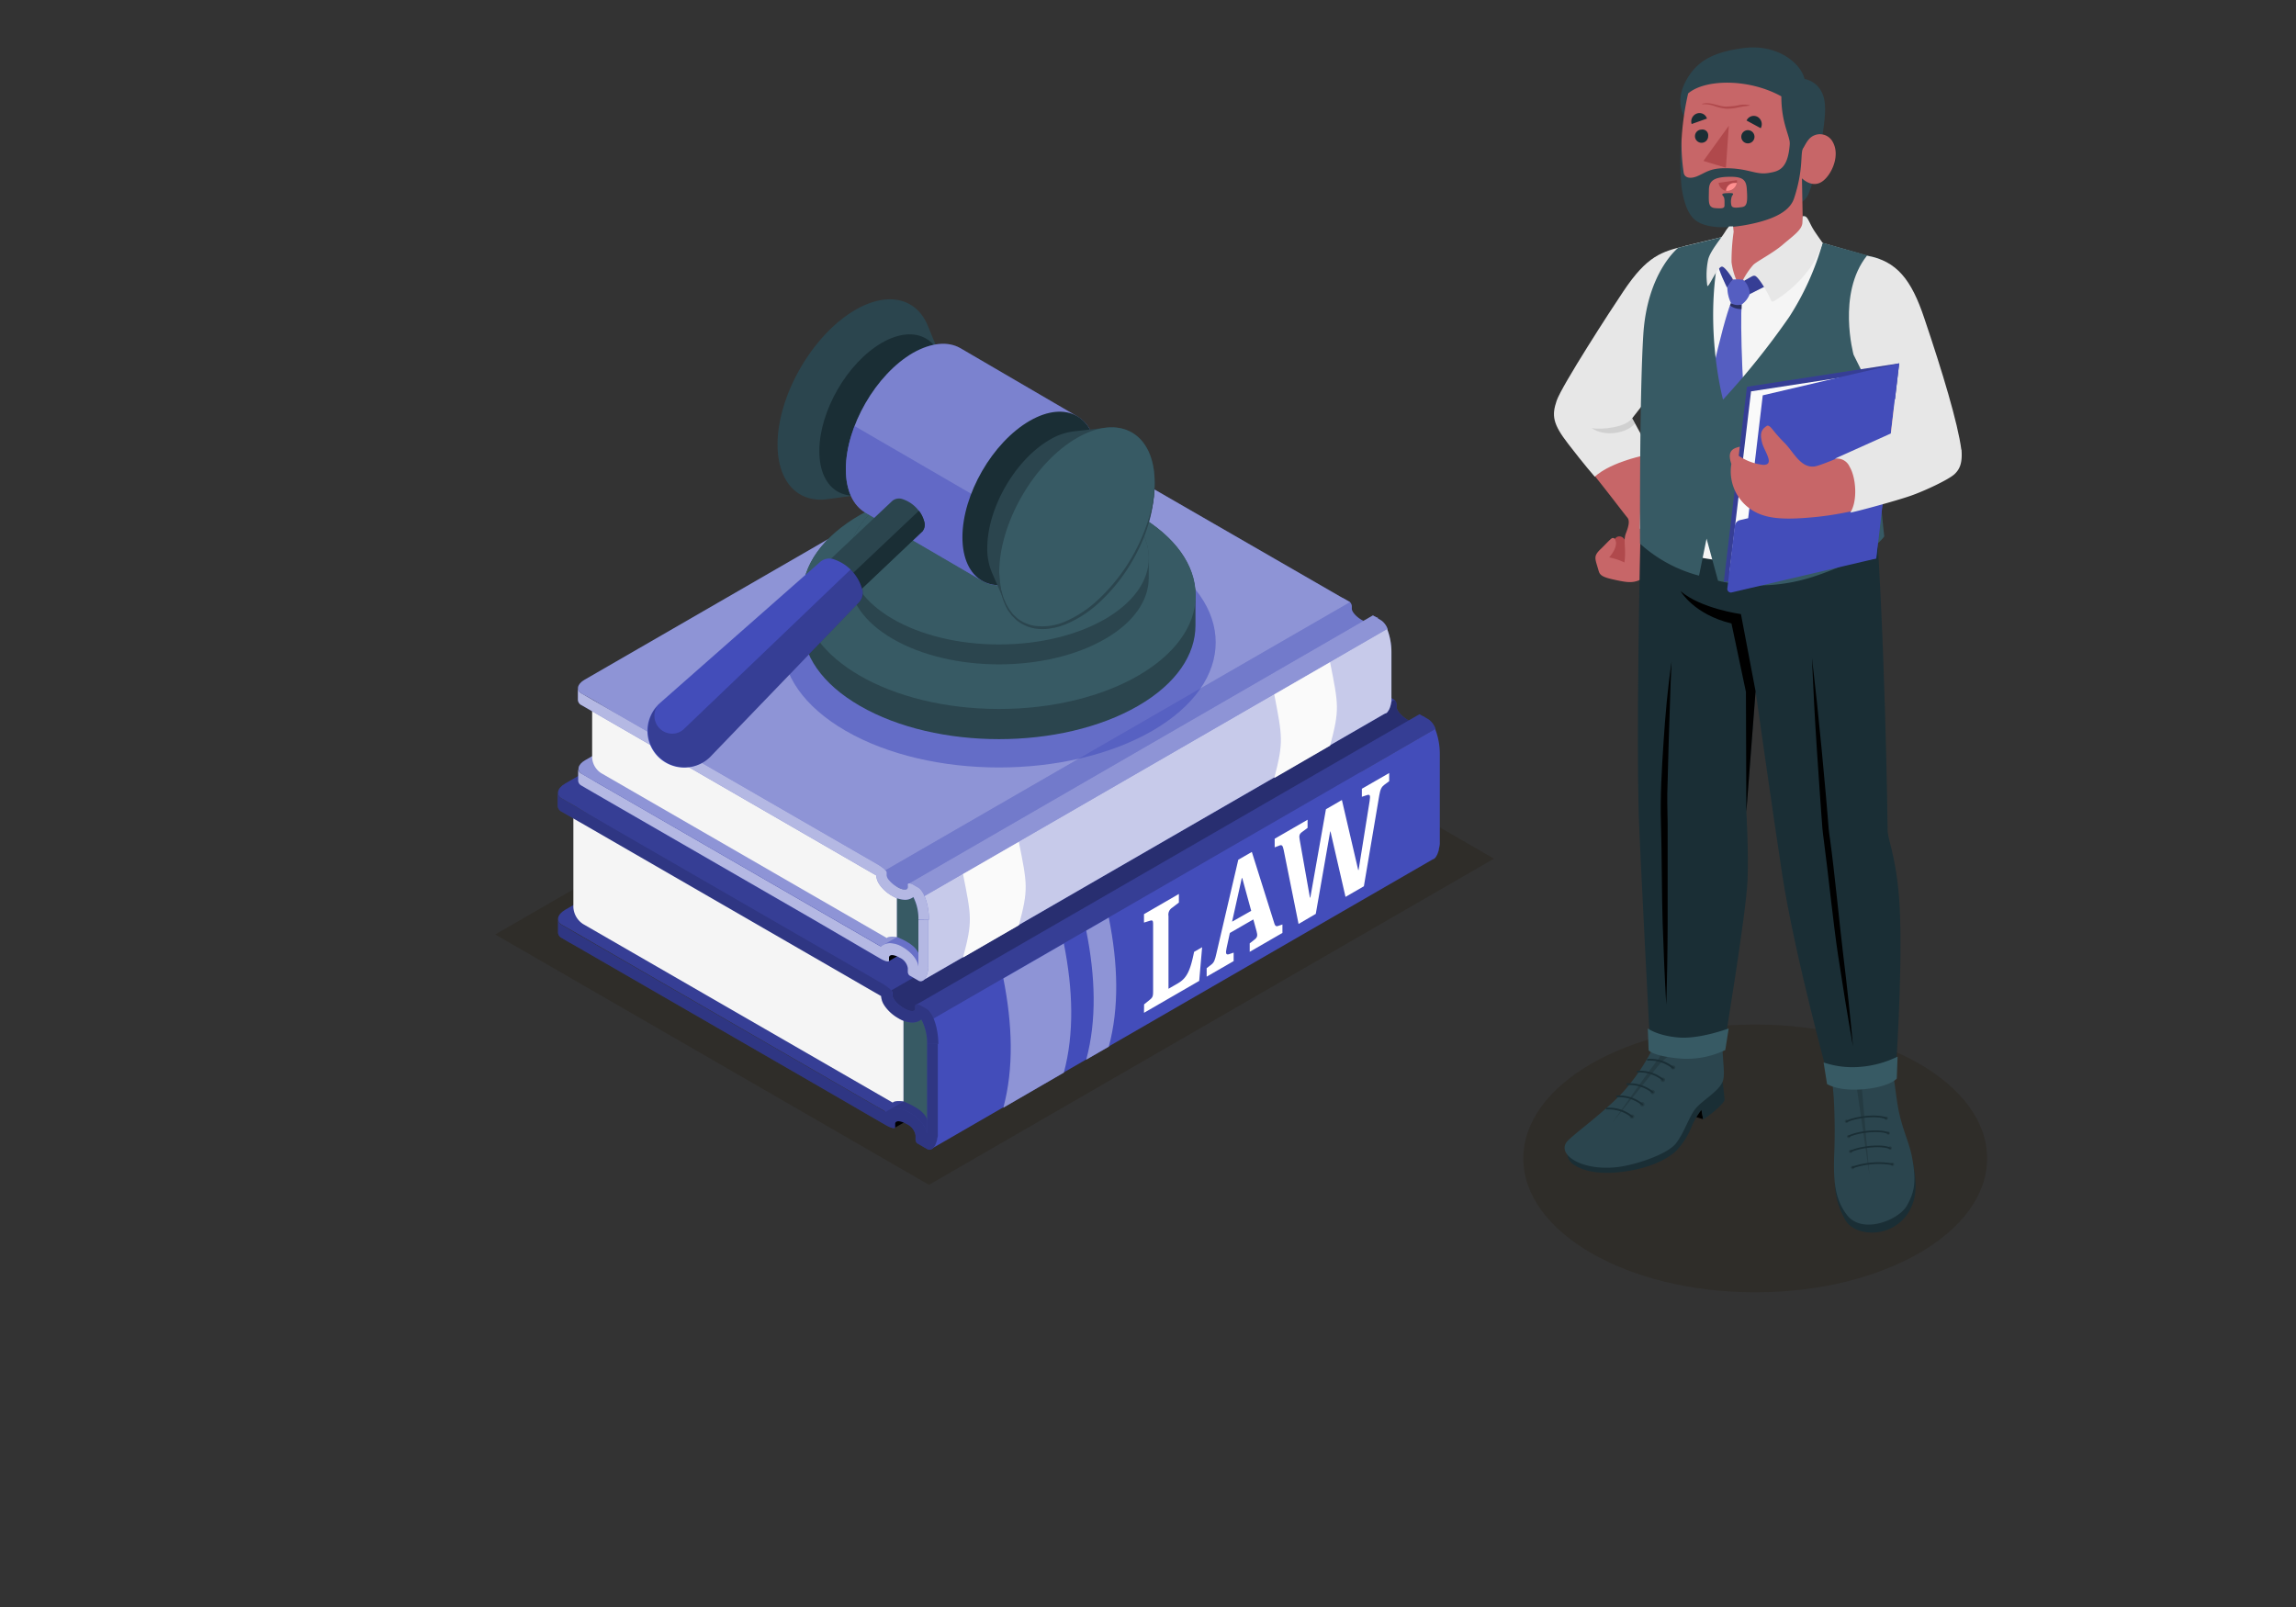 <svg xmlns="http://www.w3.org/2000/svg" viewBox="0 0 400 280"><rect x="0" y="0" width="400" height="280" fill="#333333" stroke="none"/><defs><style>.cls-1{fill:#201600;}.cls-1,.cls-13,.cls-21{opacity:0.2;}.cls-2{fill:#b0494c;}.cls-3{fill:#c76668;}.cls-4{fill:#e7e7e7;}.cls-14,.cls-5{opacity:0.1;}.cls-6{fill:#1a2e35;}.cls-7{fill:#2b454e;}.cls-8{opacity:0.15;}.cls-9{fill:#375a64;}.cls-10{fill:#f5f5f5;}.cls-11{fill:#ff9090;}.cls-12,.cls-25,.cls-27{fill:#434dba;}.cls-14,.cls-19,.cls-20,.cls-21,.cls-22,.cls-24,.cls-26{fill:#fff;}.cls-15{opacity:0.5;}.cls-16{fill:#fafafa;}.cls-17,.cls-26{opacity:0.3;}.cls-18,.cls-20{opacity:0.4;}.cls-22{opacity:0.25;}.cls-23{opacity:0.7;}.cls-24{opacity:0.6;}.cls-25{opacity:0.55;}.cls-27{opacity:0.45;}</style></defs><title>pkn</title><g id="layer"><ellipse id="Shadow" class="cls-1" cx="305.79" cy="201.84" rx="40.4" ry="23.33"/><g id="Chartacter"><g id="Arm"><path class="cls-2" d="M281.87,93.49A1,1,0,0,1,283,94c.15-.12.24-.33.42-.39s.44.12.58.31a4.32,4.32,0,0,1,.07,5.08.75.75,0,0,1-.24.23.69.69,0,0,1-.38.05,8.65,8.65,0,0,1-2-.3,2.25,2.25,0,0,1-1.61-1.13,2.64,2.64,0,0,1,.05-1.47,3.79,3.79,0,0,1,.8-1.75C281,94.27,281.44,93.6,281.87,93.49Z"/><path class="cls-3" d="M275.57,80.15c-5.25-6.29-5.25-7.62-3.7-11.28.84-2,5.07-8.72,9.71-15.52,5.12-7.49,7.84-8.55,11.21-9.36l-.39,14.87-8.33,13.91s6.08,10.31,7.27,13.25c1.7,4.22,1.1,9.74-2.24,12.56s-4.17,3.17-6.89,2.63-3.43-.81-3.69-1.71c-.64-2.26-1-2.54.37-3.86.78-.75,1.44-1.5,1.87-1.82a.39.39,0,0,1,.58.12c.77,1.28-1,3.18-1,3.18A11,11,0,0,1,283,98c.34-2.39-.23-3.74.23-5,.3-.8.84-2.14.3-2.79C282.39,88.8,278.84,84.07,275.57,80.15Z"/><path class="cls-2" d="M284.07,72.77a7.12,7.12,0,0,1-5.94,1.45,6.14,6.14,0,0,0,6.39-.72"/><path class="cls-4" d="M293.69,42.84c-4.22,1-6.72,1.71-10.86,7.9C280.62,54,272.09,67.2,271.2,69.8s-.69,4.06,2,7.53c2.8,3.65,4.64,5.74,4.64,5.74s2.29-2.53,9.88-4l-3.36-6.2,9.36-12Z"/><path class="cls-5" d="M284.33,72.86c-1,1.59-5.28,2.06-7.05,1.73,2.33,1.62,6.24.88,7.55-.81Z"/></g><g id="Bottom"><polygon points="296.71 195.01 293.04 193.9 294.1 191.49 296.42 193.35 296.71 195.01"/><path class="cls-6" d="M300.12,188.53s.26,2.25.33,3-3,3.11-3.73,3.52l-.3-1.66a13.18,13.18,0,0,0-1.67,2.8,13.08,13.08,0,0,1-2.82,4.42c-2.38,2.09-6.19,3.29-10.12,3.65s-6.24-.44-7.4-1.2a2.47,2.47,0,0,1-1.34-2.69C273.3,199.35,300.12,188.53,300.12,188.53Z"/><path class="cls-7" d="M289.18,181.4l-.12-1.31c-.73,0-.72,1.93-1.69,3.65a34.22,34.22,0,0,1-5.18,7.15c-3.81,3.73-7.26,6.13-9,7.81-2.28,2.24,2.09,5.37,8.5,4.66,3.18-.35,8.77-2.22,10.27-4.12s2.32-4.8,3.53-6.19,3.87-2.87,4.59-4.52c.39-.91.24-2.14.07-4.59-.12-1.62,0-4.24-.91-4l0,.83c-.35.72-2.07,2-4.62,2.6C293.37,183.66,289.54,184,289.18,181.4Z"/><path class="cls-8" d="M292.58,183.56c-1.24,0-2.58-.35-3.15-1.39,0,0,0,0,0,0a3,3,0,0,1-.7,2.57c-1.08,1.36-7.87,10.91-7.87,10.91s6.37-7.92,7.59-9.41c1.81-2.21,2.4-2.49,4.15-2.65Z"/><path class="cls-8" d="M291.1,186.07a.4.4,0,0,0,.78-.12.39.39,0,0,0-.45-.31A.37.37,0,0,0,291.1,186.07Z"/><path class="cls-8" d="M289.31,188.2a.38.38,0,0,0,.45.31.39.39,0,0,0,.33-.44.41.41,0,0,0-.46-.31A.39.39,0,0,0,289.31,188.2Z"/><path class="cls-8" d="M287.52,190.33a.39.39,0,0,0,.77-.13.39.39,0,0,0-.45-.31A.38.38,0,0,0,287.52,190.33Z"/><path class="cls-8" d="M285.72,192.46a.41.41,0,0,0,.46.31.38.38,0,0,0,.32-.44.38.38,0,0,0-.45-.31A.39.39,0,0,0,285.72,192.46Z"/><path class="cls-8" d="M283.93,194.58a.39.39,0,0,0,.45.31.37.37,0,0,0,.33-.43.4.4,0,0,0-.78.12Z"/><path class="cls-6" d="M291.51,186.16a.14.14,0,0,0,.1,0,.15.15,0,0,0,0-.21,6.47,6.47,0,0,0-4.53-1.45h0a.15.15,0,1,0,0,.3,6.32,6.32,0,0,1,4.29,1.38A.16.16,0,0,0,291.51,186.16Z"/><path class="cls-6" d="M289.72,188.28a.12.12,0,0,0,.09-.05.14.14,0,0,0,0-.21,6.54,6.54,0,0,0-4.53-1.45h0a.16.16,0,0,0-.13.17.15.15,0,0,0,.17.13,6.32,6.32,0,0,1,4.29,1.38A.15.15,0,0,0,289.72,188.28Z"/><path class="cls-6" d="M287.93,190.42l.09,0a.15.15,0,0,0,0-.22,6.56,6.56,0,0,0-4.53-1.44h0a.15.15,0,0,0-.13.16.15.15,0,0,0,.17.14,6.34,6.34,0,0,1,4.29,1.37A.2.2,0,0,0,287.93,190.42Z"/><path class="cls-6" d="M286.13,192.54a.12.12,0,0,0,.1,0,.14.14,0,0,0,0-.21,6.6,6.6,0,0,0-4.53-1.45h0a.16.16,0,0,0-.13.17.15.15,0,0,0,.17.14,6.31,6.31,0,0,1,4.29,1.37A.13.13,0,0,0,286.13,192.54Z"/><path class="cls-6" d="M284.34,194.67a.14.14,0,0,0,.1,0,.14.14,0,0,0,0-.21,6.53,6.53,0,0,0-4.54-1.45h0a.16.16,0,0,0-.14.17.16.16,0,0,0,.18.13,6.35,6.35,0,0,1,4.29,1.38A.13.13,0,0,0,284.34,194.67Z"/><path class="cls-6" d="M319.65,206a13.56,13.56,0,0,0,1.94,6.73c1.15,1.74,3.48,2.15,5.26,2a7.44,7.44,0,0,0,6.36-5c.76-2,.6-4.35.05-7.13Z"/><path class="cls-7" d="M328.7,184c.87,0,1.23,4.08,1.83,8.11.65,4.33,2.08,6.73,2.6,9.64.72,4,.48,5.87-.94,8.35s-7.75,5.06-10.42,1.59c-2.16-2.82-2.33-6-2.24-10.06a102.16,102.16,0,0,0-.06-10.32c-.25-3-.54-6,.21-6.33.07.45.14,1,.21,1.45s.19,2,.68,2a7.38,7.38,0,0,0,0-1.15,1.29,1.29,0,0,1,.21-1,1.71,1.71,0,0,1,1-.44,24.79,24.79,0,0,1,2.58-.43c.43-.05.87-.07,1.3-.08a15.86,15.86,0,0,1,2.29,0,.76.76,0,0,1,.48.41,1.38,1.38,0,0,1,.06.46,2.93,2.93,0,0,0,.13.83c0,.12.12.27.25.23s.13-.14.13-.24c0-.49-.08-.85-.12-1.42,0-.26-.07-.62-.08-.88S328.72,184.28,328.7,184Z"/><path class="cls-8" d="M330,202.83a.3.3,0,0,1-.26.33.3.3,0,0,1-.34-.26.29.29,0,0,1,.26-.33A.31.31,0,0,1,330,202.83Z"/><path class="cls-8" d="M329.6,200a.29.29,0,0,1-.26.32.3.3,0,0,1-.34-.25.28.28,0,0,1,.26-.33A.3.3,0,0,1,329.6,200Z"/><path class="cls-8" d="M329.26,197.4a.29.29,0,0,1-.27.32.29.29,0,1,1,.27-.32Z"/><path class="cls-8" d="M328.92,194.8a.29.29,0,0,1-.26.32.3.3,0,0,1-.34-.26.28.28,0,0,1,.26-.32A.3.3,0,0,1,328.92,194.8Z"/><path class="cls-8" d="M322,195.33a.3.3,0,0,1-.27.33.3.3,0,0,1-.34-.26.29.29,0,0,1,.27-.32A.3.3,0,0,1,322,195.33Z"/><path class="cls-8" d="M322.38,198a.31.31,0,0,1-.61.07.29.29,0,0,1,.27-.32A.3.3,0,0,1,322.38,198Z"/><path class="cls-8" d="M322.72,200.59a.3.3,0,0,1-.27.33.31.31,0,0,1-.34-.26.29.29,0,0,1,.27-.32A.3.3,0,0,1,322.72,200.59Z"/><path class="cls-8" d="M323.08,203.39a.3.3,0,0,1-.27.33.32.32,0,0,1-.34-.26.3.3,0,0,1,.27-.33A.31.31,0,0,1,323.08,203.39Z"/><polygon class="cls-8" points="325.68 204.67 322.85 185.16 323.97 185.12 325.68 204.67"/><path class="cls-6" d="M329.68,203h-.05a14.15,14.15,0,0,0-6.78.53.15.15,0,0,1-.21-.07.15.15,0,0,1,.06-.2,14.38,14.38,0,0,1,7-.55.16.16,0,0,1,.12.18A.16.16,0,0,1,329.68,203Z"/><path class="cls-6" d="M329.31,200.22h-.07c-1.56-.68-5.24-.22-6.76.53a.15.15,0,0,1-.14-.26c1.59-.79,5.38-1.26,7-.55a.16.16,0,0,1,.08.2A.16.16,0,0,1,329.31,200.22Z"/><path class="cls-6" d="M329,197.58h-.08c-1.55-.67-5.23-.22-6.75.53a.16.16,0,0,1-.21-.06.14.14,0,0,1,.07-.2c1.58-.79,5.38-1.25,7-.54a.14.14,0,0,1,.08.19A.18.18,0,0,1,329,197.58Z"/><path class="cls-6" d="M328.64,195h-.08c-1.56-.68-5.23-.22-6.75.53a.16.16,0,0,1-.21-.06.14.14,0,0,1,.06-.2c1.59-.79,5.38-1.26,7-.55a.15.15,0,0,1,.08.2A.16.16,0,0,1,328.64,195Z"/><path class="cls-6" d="M326.35,83.94c2.1,24.66,2.51,61,2.51,61,.19,1.87,1.89,5.62,2.17,14.9.35,11.33-.79,27.35-.79,27.35s-5.78,3.12-11.52,1.3c0,0-6.07-22-8.25-36.24-1.69-11.09-4.62-31.82-4.62-31.82l-1.61,20.94s.41,7,.21,12c-.23,5.72-4.09,29-4.09,29s-6.7,3.32-12.87.2c0,0-1.77-33.85-2-40.73-.38-13.5.06-40.11.51-57.54Z"/><path class="cls-9" d="M287.07,179.19s1.64,1.27,5.36,1.58,8.74-1.58,8.74-1.58l-.6,3.77a15.48,15.48,0,0,1-8.09,1.46c-4.56-.44-5.26-1.41-5.26-1.41Z"/><path class="cls-9" d="M330.59,184.1a18,18,0,0,1-6.44,1.78,15.74,15.74,0,0,1-6.45-.76l.6,3.76s2,1.34,6.53.89,5.62-1.85,5.62-1.85Z"/><path d="M315.67,114.61q.33,7.94.85,15.88c.17,2.64.35,5.29.54,7.93l.29,4,.15,2c.05.67.16,1.32.24,2,.7,5.27,1.69,14.83,2.49,20.09s1.65,10.53,2.59,15.78q-.72-7.93-1.69-15.84c-.64-5.27-1.56-14.83-2.29-20.09-.08-.66-.21-1.32-.26-2l-.16-2-.34-4q-.36-4-.73-7.92Q316.6,122.53,315.67,114.61Z"/><path d="M291.22,115.28c-.7,4.68-1.1,9.39-1.41,14.1s-.59,9.43-.44,14.15.13,12.63.29,17.35.35,9.45.63,14.17q.22-7.08.24-14.16c0-4.71,0-12.62,0-17.34l-.06-3.54,0-.88,0-.88.05-1.76.19-7.07.23-7.07C291,120,291.1,117.64,291.22,115.28Z"/><path d="M305.85,120.45,303.3,107s-6.95-.94-10.52-4c0,0,2.31,4.06,8.87,5.63l2.52,11.93.07,20.89Z"/></g><g id="Top"><g id="Chest"><path class="cls-10" d="M325.25,44.55s4.54,3.34,2.87,12.08a123.6,123.6,0,0,0-2,17.28c-.11,4.58,1,18.16,1,18.16-6.71,8.56-37.39,7.34-41.42,0,0,0,.55-30.86,1.93-37.67,1.2-5.93,3.84-9.8,6-11.56l8.92-2.16,9.86.19Z"/></g><g id="Head"><g id="Head-2" data-name="Head"><path class="cls-7" d="M317.6,16.61a4.22,4.22,0,0,0-3.22-2.85c-.67-2.82-4.81-6.11-10.5-5.4s-8.47,2.46-10.26,5.91-.28,5.86-.28,5.86L310,19.06a15.26,15.26,0,0,0,.2,2.38c.4,2.52,2.85,5.49,2.85,5.49l0,3.54.17,5.08a3.24,3.24,0,0,0,1.8-1.62A33.48,33.48,0,0,0,317,26.5C317.76,22.16,318.38,18.56,317.6,16.61Z"/><path class="cls-3" d="M317.52,31.58c-1.81,1.32-3.59-.51-3.59-.51l.18,9.92s0,2.6-3.14,4.56c-4.42,2.79-6.33,4.24-8.13,7.05-1.74-4.43-4.35-7.43-1.64-11l0-2.34a23.17,23.17,0,0,1-2.46-.12c-2.35-.23-3.92-2-4.77-4.46-1.35-4-1.55-11.08.13-18.4,2.94-2.52,10.56-2.64,16.24.51,0,4.65,1.41,6.63,1.5,8.32a4.55,4.55,0,0,0,1.08,1.24c.9.69,1.48-1.26,2.15-2a2.53,2.53,0,0,1,4.26.45C320.61,27.16,319.08,30.45,317.52,31.58Z"/><path class="cls-6" d="M304.28,21l2.47,1.34a1.48,1.48,0,0,0-.59-2A1.38,1.38,0,0,0,304.28,21Z"/><path class="cls-6" d="M294.71,21.61l2.67-.95a1.36,1.36,0,0,0-1.76-.88A1.48,1.48,0,0,0,294.71,21.61Z"/><path class="cls-6" d="M305.66,23.79a1.15,1.15,0,1,1-1.17-1.11A1.15,1.15,0,0,1,305.66,23.79Z"/><path class="cls-6" d="M297.59,23.69a1.15,1.15,0,1,1-1.17-1.11A1,1,0,0,1,297.59,23.69Z"/><polygon class="cls-2" points="301.19 21.91 300.68 29.23 296.76 28.04 301.19 21.91"/><path class="cls-2" d="M293.44,23.62h0l-.05,0Z"/><polygon class="cls-2" points="293.45 23.63 293.45 23.62 293.45 23.62 293.45 23.63"/><path class="cls-2" d="M304.91,18.36a4.31,4.31,0,0,0-2.14,0,12.09,12.09,0,0,1-2.17.21c-1.33-.06-2.71-.9-4.05-.48,0,0,0,.08,0,.08a5.2,5.2,0,0,1,2.11.3,8.68,8.68,0,0,0,2,.47,8.11,8.11,0,0,0,2.2-.23c.34-.06.68-.13,1-.18a5.81,5.81,0,0,0,1-.15S304.93,18.37,304.91,18.36Z"/><path class="cls-7" d="M311.84,24.48c-.2,5-1.91,5.35-3.68,5.65-2.34.41-3.51-.85-7.71-.82-2.54,0-3.33.79-4.78,1.4-1.06.44-2.17.39-2.35-.64a35.73,35.73,0,0,1-.36-6.45,47.14,47.14,0,0,0,0,9.05c.36,2.35,1,4.53,2.31,5.62,1.81,1.5,5.59,1.7,10.27.63s6.41-2.65,7-4.31c1.78-5.39,1-7.93,1.65-8.95S311.84,24.48,311.84,24.48Z"/><path class="cls-3" d="M301,30.81c2.39-.07,3.18.35,3.31,2,.18,2.35.07,3.14-.82,3.27-1.06.15-1.83.22-1.88-.44a2.71,2.71,0,0,1,.14-1.51c.37-.45.24-.51-.81-.48s-1,.22-.72.54.21,1,.22,1.5-.11.71-1.63.57c-1.32-.11-1.1-1.17-1.09-3.19C297.76,31.7,298.33,30.89,301,30.81Z"/><path class="cls-2" d="M302.6,31.39l-3.18.47a1.58,1.58,0,0,0,1.79,1.41A1.68,1.68,0,0,0,302.6,31.39Z"/><path class="cls-11" d="M302.19,31.88a1.71,1.71,0,0,1,.39,0,1.68,1.68,0,0,1-1.37,1.36,1.8,1.8,0,0,1-.52,0A1.48,1.48,0,0,1,302.19,31.88Z"/></g></g><g id="Tie"><path class="cls-12" d="M300.89,50.12s-1.64-3.19-1.63-4.43l2-2.07.59,5.19Z"/><path class="cls-13" d="M300.89,50.12s-1.64-3.19-1.63-4.43l2-2.07.59,5.19Z"/><polygon class="cls-12" points="303.66 49.02 307.12 46.71 309.97 48.66 304.67 51.32 303.66 49.02"/><polygon class="cls-13" points="303.66 49.02 307.12 46.71 309.97 48.66 304.67 51.32 303.66 49.02"/><path class="cls-12" d="M305.14,80.93c-1.73-9.82-1.94-25.21-1.72-27.9l-1.88-.2c-1.32,3.22-5.25,18.94-5.21,26.59-.11,2.67,3.28,9.85,5.08,9.92S305.43,82.53,305.14,80.93Z"/><path class="cls-14" d="M305.14,80.93c-1.73-9.82-1.94-25.21-1.72-27.9l-1.88-.2c-1.32,3.22-5.25,18.94-5.21,26.59-.11,2.67,3.28,9.85,5.08,9.92S305.43,82.53,305.14,80.93Z"/><path class="cls-15" d="M301.39,53.24l.15-.41h0l1.88.2h0c0,.22,0,.45,0,.82A3.29,3.29,0,0,1,301.39,53.24Z"/><path class="cls-12" d="M303.71,48.76a8.25,8.25,0,0,0-1.78-.08,4.21,4.21,0,0,0-1,1.44,6.43,6.43,0,0,0,.65,2.71,2.26,2.26,0,0,0,1.88.2,4,4,0,0,0,1.37-1.8A3.55,3.55,0,0,0,303.71,48.76Z"/><path class="cls-14" d="M303.71,48.76a8.25,8.25,0,0,0-1.78-.08,4.21,4.21,0,0,0-1,1.44,6.43,6.43,0,0,0,.65,2.71,2.26,2.26,0,0,0,1.88.2,4,4,0,0,0,1.37-1.8A3.55,3.55,0,0,0,303.71,48.76Z"/></g><path class="cls-9" d="M317.53,42.31a47.22,47.22,0,0,1-5.83,12.93,134.25,134.25,0,0,1-11.52,14.39s-3.87-14.25,0-28.37l-7.8,1.91s-5.4,4.22-6.09,15.14-.57,36.42-.57,36.42A24.62,24.62,0,0,0,296,100.3l1.31-6.45,2,7.34a30.89,30.89,0,0,0,17.15-.89c9.43-3.18,11.81-6.84,11.81-6.84S326.68,79.54,327,73.84s1.59-13.3,1.89-17.83-1.39-10.92-1.39-10.92Z"/><path class="cls-4" d="M303.67,48.76c.06,0,.14.14.2.15,1.31-.71,1.52-.95,1.87-.85.66.19,2.21,2.94,2.6,3.82s.31.88,1.52.08a21.62,21.62,0,0,0,5.49-5.29,16.09,16.09,0,0,0,2.18-4.36s-1.38-1.9-1.78-2.63c-.78-1.41-.9-2.16-1.7-2L314,38.9c-.14,1.22-1.68,2.24-3.4,3.72s-4.49,2.89-5.14,3.52A13,13,0,0,0,303.67,48.76Z"/><path class="cls-4" d="M297.44,49.79c.19.5,1.79-3.41,2.57-3.33.37,0,1.22,1.09,1.92,2.22l.53,0a11.83,11.83,0,0,1-.8-3,36,36,0,0,1,.37-5.3l-.1-.93-.69,0a5.52,5.52,0,0,0-.68.91c-.76,1.25-2.75,3.53-3,5A13.15,13.15,0,0,0,297.44,49.79Z"/><g id="Arm-2" data-name="Arm"><path class="cls-4" d="M325.25,44.55c5.2.91,7.75,4.17,10,10.92,3.12,9.22,5.86,18.3,6.45,22.92L329.48,75l-6.56-13.2S320,51.15,325.25,44.55Z"/><polygon class="cls-12" points="300.32 101.38 326.83 97.31 330.87 63.31 304.35 67.39 300.32 101.38"/><polygon class="cls-13" points="300.32 101.38 326.83 97.31 330.87 63.31 304.35 67.39 300.32 101.38"/><polygon class="cls-16" points="301.3 99.89 326.7 95.98 330.46 64.28 305.06 68.19 301.3 99.89"/><path class="cls-12" d="M304.56,90.29l2.54-21.41,23.77-5.57-4,34-25.12,5.9a.63.63,0,0,1-.81-.74l1.29-10.84a1.19,1.19,0,0,1,.87-1Z"/><path class="cls-3" d="M341.56,78.39c0,3.48-.52,4.06-4.34,6s-13.47,5-21.11,5.71c-5,.49-7.55.25-9.48-.51a8,8,0,0,1-5-8.76c-.83-2.41.43-2.73,1.47-3l-.19,1.58A9.42,9.42,0,0,0,307.21,81c2.06,0,.15-2.39-.22-3.84s-.29-2.29.9-3c.67,0,.89.92,3,3,1.57,1.57,2.8,4.44,5.25,4.11C318,81,329.4,75.71,329.4,75.71l.51-4.36Z"/><path class="cls-4" d="M341.73,78.39c.15,2.17-.23,3.31-1.24,4.24s-5.13,2.89-7.67,3.77-9.2,2.69-10.47,2.92c1.32-2.06,1-6.13-.12-8a2.39,2.39,0,0,0-2.6-1.39l9.78-4.4.71-6Z"/></g></g></g><polygon id="Shadow-2" data-name="Shadow" class="cls-1" points="260.27 149.61 161.84 206.44 86.28 162.82 184.72 105.99 260.27 149.61"/><g id="Book"><path d="M155.87,196.51l2.2-1.27a3.56,3.56,0,0,0-1.85-.13C155.64,195.38,155.87,196.51,155.87,196.51Z"/><path class="cls-12" d="M154.36,195.12a2.66,2.66,0,0,1,3.92,0c2.14,2,2.25,3.92,3.14,3.88s.87-15.7.87-15.7l-8.44,7.85Z"/><path class="cls-17" d="M154.36,195.12a2.66,2.66,0,0,1,3.92,0c2.14,2,2.25,3.92,3.14,3.88s.87-15.7.87-15.7l-8.44,7.85Z"/><path class="cls-12" d="M246.61,140.5l.14-.08-5.14-3.16-53.15-30.73-90,52c-1.4.81-1.65,2-.55,2.61l2,1.14,54.45,31.45.39-.28Z"/><path class="cls-13" d="M246.61,140.5l.14-.08-5.14-3.16-53.15-30.73-90,52c-1.4.81-1.65,2-.55,2.61l2,1.14,54.45,31.45.39-.28Z"/><path class="cls-9" d="M161.61,175.88,157.4,175V191.9c2.55,1.08,4.17,2.1,4.43,4.23Z"/><path class="cls-10" d="M155.53,192.12,101.58,161A3.72,3.72,0,0,1,99.89,158V141.39l54.47,31.72a5,5,0,0,0,2.58,3.1c1.93.74.46,1.49.46,1.49v14.2C155.73,191.7,155.53,192.12,155.53,192.12Z"/><path class="cls-12" d="M160.5,175.3c-.55-.32-1-.34-1,0v.53c0,.59-.89.56-2-.08s-2-1.62-2-2.21V173c0-.3-.75-1-1.68-1.51l87.78-50.3L243,122a1.31,1.31,0,0,1,.33.73v.53c0,.58.89,1.57,2,2.21s2,.66,2,.08V125c0-.3.44-.29,1,0Z"/><path class="cls-18" d="M160.5,175.3c-.55-.32-1-.34-1,0v.53c0,.59-.89.56-2-.08s-2-1.62-2-2.21V173c0-.3-.75-1-1.68-1.51l87.78-50.3L243,122a1.31,1.31,0,0,1,.33.73v.53c0,.58.89,1.57,2,2.21s2,.66,2,.08V125c0-.3.44-.29,1,0Z"/><path class="cls-12" d="M242.83,122,243,122l-1.36-.78L183.35,87.53l-84.9,49c-1.4.81-1.65,2-.55,2.61l2,1.14,54.47,32.8Z"/><path class="cls-13" d="M242.83,122,243,122l-1.36-.78L183.35,87.53l-84.9,49c-1.4.81-1.65,2-.55,2.61l2,1.14,54.47,32.8Z"/><path class="cls-12" d="M247.3,124.45l-87.71,50.64,3.07,2.4L250.09,127a3.4,3.4,0,0,0-1.17-1.63Z"/><path class="cls-13" d="M247.3,124.45l-87.71,50.64,3.07,2.4L250.09,127a3.4,3.4,0,0,0-1.17-1.63Z"/><path class="cls-12" d="M249.74,149.7a.61.61,0,0,0,.16-.12.39.39,0,0,0,.1-.08,1.08,1.08,0,0,0,.18-.24.57.57,0,0,0,.08-.13,2.22,2.22,0,0,0,.23-.49,4.59,4.59,0,0,0,.18-.56c0-.22.08-.43.12-.67a2.57,2.57,0,0,0,.05-.4l0-.32c0-.25,0-.5,0-.77V131.43a12,12,0,0,0-.81-4.41l-87.43,50.47-.37,22.7,87.42-50.48Z"/><path class="cls-19" d="M199.32,175l1-.81c.53-.43.57-.67.57-1.58V161.25c0-.76,0-1-.59-.81l-1,.31v-1.47l6.08-3.52v1.5l-1.2.92a1.42,1.42,0,0,0-.61,1.43v12.67l1.61-.93c1.56-.9,2.17-2.14,2.85-5.5l1.4-.81-.51,5.87-9.62,5.56Z"/><path class="cls-19" d="M210.22,168.7l.87-.68c.44-.37.57-.77.81-1.81l3.83-16.41,2.36-1.36,3.8,12.07c.2.67.29,1,.79.82l.74-.25v1.47l-5.7,3.29v-1.47l.85-.67c.5-.38.54-.72.35-1.42l-.57-2.08-4.09,2.36-.57,2.64c-.2.9-.11,1.22.42,1.06l.81-.28v1.48l-4.7,2.71Zm7.76-10-1.56-5.7-.08,0-1.69,7.59Z"/><path class="cls-19" d="M223.64,148.11c-.17-.79-.3-1-.83-.75l-.74.28v-1.5l5.73-3.31v1.42l-.94.7c-.5.36-.57.64-.42,1.44l1.77,10,.07,0L231,141l2.78-1.61,2.84,12.19.07,0,1.92-12c.15-1,.07-1.2-.44-1.05l-.91.3v-1.4l4.76-2.74v1.42l-.87.65c-.44.33-.68.74-.86,1.83l-2.68,15.83-3.2,1.85-2.62-11.4-.05,0-2.51,14.36-3,1.76Z"/><path class="cls-12" d="M174.8,170.48l10.54-6.08c1.6,8.06,1.83,15.64,0,22.49L174.8,193C176.63,186.13,176.4,178.55,174.8,170.48Z"/><path class="cls-20" d="M174.8,170.48l10.54-6.08c1.6,8.06,1.83,15.64,0,22.49L174.8,193C176.63,186.13,176.4,178.55,174.8,170.48Z"/><path class="cls-12" d="M189.24,162.15l3.93-2.27c1.61,8.06,1.84,15.64,0,22.49l-3.93,2.26C191.08,177.79,190.85,170.21,189.24,162.15Z"/><path class="cls-20" d="M189.24,162.15l3.93-2.27c1.61,8.06,1.84,15.64,0,22.49l-3.93,2.26C191.08,177.79,190.85,170.21,189.24,162.15Z"/><path class="cls-12" d="M163.47,181.91h-1.95a8.9,8.9,0,0,0-1-4.27,2.61,2.61,0,0,1-1.61.53,5,5,0,0,1-2.43-.77,7.31,7.31,0,0,1-2.26-2,1.88,1.88,0,0,1-.12-.18,3.22,3.22,0,0,1-.59-1.67l-51.67-29.83-1.75-1-2.24-1.29a1.2,1.2,0,0,1-.69-1v-2.29a1.22,1.22,0,0,0,.69,1l0,0,5.93,3.41,50,28.85c.93.54,1.69,1.22,1.69,1.52v.53a1.64,1.64,0,0,0,.46.93,5.5,5.5,0,0,0,1.53,1.28c1.1.64,2,.67,2,.08v-.53c0-.3.44-.28,1,0l1,.58C162.58,176.5,163.47,179.21,163.47,181.91Z"/><path class="cls-17" d="M163.47,181.91h-1.95a8.9,8.9,0,0,0-1-4.27,2.61,2.61,0,0,1-1.61.53,5,5,0,0,1-2.43-.77,7.31,7.31,0,0,1-2.26-2,1.88,1.88,0,0,1-.12-.18,3.22,3.22,0,0,1-.59-1.67l-51.67-29.83-1.75-1-2.24-1.29a1.2,1.2,0,0,1-.69-1v-2.29a1.22,1.22,0,0,0,.69,1l0,0,5.93,3.41,50,28.85c.93.54,1.69,1.22,1.69,1.52v.53a1.64,1.64,0,0,0,.46.93,5.5,5.5,0,0,0,1.53,1.28c1.1.64,2,.67,2,.08v-.53c0-.3.44-.28,1,0l1,.58C162.58,176.5,163.47,179.21,163.47,181.91Z"/><path class="cls-12" d="M161.52,181.91V196.4c0,.21,0,.42,0,.61l-.05.49a.09.09,0,0,1,0,.05c-.18-1.56-1.66-2.94-3-3.68a4.89,4.89,0,0,0-2.38-.74,2.64,2.64,0,0,0-1.76.64l-.17-.1a3.79,3.79,0,0,1-.34-.2l-50-28.85L101,163c-.26-.15-.55-.31-.82-.48l-2.42-1.4a1.14,1.14,0,0,1-.54-.94v2.29a1.09,1.09,0,0,0,.5.88l0,0,.89.52.56.33,1,.55c.22.13.41.25.6.35l.42.24.73.43,39.7,22.91L154.26,196c.9.53,1.63.72,1.68.44a.34.34,0,0,0,0-.09v-.51c0-.64.89-.64,2,0a2.65,2.65,0,0,1,1.56,2v.63a.92.92,0,0,0,.29.74l.3.17.62.36c.24.14.5.3.78.45a.78.78,0,0,0,1-.09.32.32,0,0,0,.09-.08,1.08,1.08,0,0,0,.18-.24h0a.54.54,0,0,0,.09-.12,2.34,2.34,0,0,0,.22-.48,5.4,5.4,0,0,0,.18-.57c0-.22.09-.43.13-.67a2.57,2.57,0,0,0,0-.4c0-.11,0-.2,0-.32s0-.5,0-.77V181.91Z"/><path class="cls-17" d="M161.52,181.91V196.4c0,.21,0,.42,0,.61l-.05.49a.09.09,0,0,1,0,.05c-.18-1.56-1.66-2.94-3-3.68a4.89,4.89,0,0,0-2.38-.74,2.64,2.64,0,0,0-1.76.64l-.17-.1a3.79,3.79,0,0,1-.34-.2l-50-28.85L101,163c-.26-.15-.55-.31-.82-.48l-2.42-1.4a1.14,1.14,0,0,1-.54-.94v2.29a1.09,1.09,0,0,0,.5.88l0,0,.89.52.56.33,1,.55c.22.13.41.25.6.35l.42.24.73.43,39.7,22.91L154.26,196c.9.53,1.63.72,1.68.44a.34.34,0,0,0,0-.09v-.51c0-.64.89-.64,2,0a2.65,2.65,0,0,1,1.56,2v.63a.92.92,0,0,0,.29.74l.3.17.62.36c.24.14.5.3.78.45a.78.78,0,0,0,1-.09.32.32,0,0,0,.09-.08,1.08,1.08,0,0,0,.18-.24h0a.54.54,0,0,0,.09-.12,2.34,2.34,0,0,0,.22-.48,5.4,5.4,0,0,0,.18-.57c0-.22.09-.43.13-.67a2.57,2.57,0,0,0,0-.4c0-.11,0-.2,0-.32s0-.5,0-.77V181.91Z"/></g><g id="Book-2" data-name="Book"><path d="M154.82,167.49l2-1.17a3.27,3.27,0,0,0-1.7-.12C154.61,166.45,154.82,167.49,154.82,167.49Z"/><path class="cls-12" d="M153.42,166.21a2.46,2.46,0,0,1,3.62,0c2,1.82,2.08,3.61,2.9,3.59s.81-14.5.81-14.5L153,162.55Z"/><path class="cls-21" d="M153.42,166.21a2.46,2.46,0,0,1,3.62,0c2,1.82,2.08,3.61,2.9,3.59s.81-14.5.81-14.5L153,162.55Z"/><path class="cls-12" d="M238.55,115.81l.13-.07-4.75-2.92-49-28.35-83,48c-1.3.75-1.53,1.83-.51,2.41l1.83,1.05,50.25,29,.36-.26Z"/><path class="cls-20" d="M238.55,115.81l.13-.07-4.75-2.92-49-28.35-83,48c-1.3.75-1.53,1.83-.51,2.41l1.83,1.05,50.25,29,.36-.26Z"/><path class="cls-9" d="M160.12,154.67l-3.89-.8v9.37c2.34,1,3.84,1.94,4.08,3.9Z"/><path class="cls-10" d="M154.5,163.44,104.72,134.7a3.46,3.46,0,0,1-1.56-2.71v-9.14l50.26,29.27A4.63,4.63,0,0,0,155.8,155c1.78.68.43,1.37.43,1.37v6.89C154.69,163.06,154.5,163.44,154.5,163.44Z"/><path class="cls-12" d="M159.1,154.14c-.52-.3-.93-.32-.93,0v.49c0,.54-.82.52-1.84-.07s-1.84-1.5-1.84-2V152c0-.28-.69-.9-1.55-1.4l81-46.41,1.26.73a1.18,1.18,0,0,1,.31.67v.49c0,.54.82,1.45,1.83,2s1.84.61,1.84.07v-.48c0-.28.41-.27.92,0Z"/><path class="cls-22" d="M159.1,154.14c-.52-.3-.93-.32-.93,0v.49c0,.54-.82.52-1.84-.07s-1.84-1.5-1.84-2V152c0-.28-.69-.9-1.55-1.4l81-46.41,1.26.73a1.18,1.18,0,0,1,.31.67v.49c0,.54.82,1.45,1.83,2s1.84.61,1.84.07v-.48c0-.28.41-.27.92,0Z"/><path class="cls-12" d="M235.06,105l.13-.08-1.26-.72-53.75-31-78.34,45.24c-1.3.75-1.53,1.82-.51,2.41l1.83,1,50.26,30.27Z"/><path class="cls-20" d="M235.06,105l.13-.08-1.26-.72-53.75-31-78.34,45.24c-1.3.75-1.53,1.82-.51,2.41l1.83,1,50.26,30.27Z"/><path class="cls-12" d="M239.19,107.22,158.25,154l2.84,2.21,80.67-46.57a3.15,3.15,0,0,0-1.08-1.51Z"/><path class="cls-20" d="M239.19,107.22,158.25,154l2.84,2.21,80.67-46.57a3.15,3.15,0,0,0-1.08-1.51Z"/><path class="cls-12" d="M241.44,124.3l.15-.11a.32.32,0,0,0,.09-.08,1,1,0,0,0,.16-.22s0-.07.08-.11a3.1,3.1,0,0,0,.21-.45,4.64,4.64,0,0,0,.16-.53c.05-.2.08-.4.12-.61a2.33,2.33,0,0,0,0-.37c0-.1,0-.19,0-.3s0-.46,0-.7v-7.16a11.11,11.11,0,0,0-.75-4.07l-80.67,46.57-.34,14.73,80.66-46.58Z"/><g class="cls-23"><path class="cls-19" d="M241.44,124.3l.15-.11a.32.32,0,0,0,.09-.08,1,1,0,0,0,.16-.22s0-.07.08-.11a3.1,3.1,0,0,0,.21-.45,4.64,4.64,0,0,0,.16-.53c.05-.2.08-.4.12-.61a2.33,2.33,0,0,0,0-.37c0-.1,0-.19,0-.3s0-.46,0-.7v-7.16a11.11,11.11,0,0,0-.75-4.07l-80.67,46.57-.34,14.73,80.66-46.58Z"/></g><path class="cls-16" d="M167.77,152.3l9.73-5.61c1.48,7.44,1.69,8.21,0,14.53l-9.73,5.62C169.47,160.52,169.25,159.74,167.77,152.3Z"/><path class="cls-16" d="M222,121l9.72-5.61c1.48,7.44,1.69,8.22,0,14.54L222,135.56C223.64,129.24,223.43,128.47,222,121Z"/><path class="cls-12" d="M161.84,160.24H160a8.11,8.11,0,0,0-.88-3.94,2.41,2.41,0,0,1-1.48.48,4.71,4.71,0,0,1-2.24-.7,6.71,6.71,0,0,1-2.09-1.83,1.63,1.63,0,0,1-.11-.17,3,3,0,0,1-.54-1.54L105,125l-1.62-.94-2.06-1.19a1.09,1.09,0,0,1-.64-.93v-2.11a1.12,1.12,0,0,0,.64,1h0l5.47,3.16,46.11,26.62c.86.5,1.57,1.12,1.57,1.4v.49a1.51,1.51,0,0,0,.42.86,5.28,5.28,0,0,0,1.41,1.18c1,.59,1.84.61,1.84.07v-.49c0-.28.41-.26.92,0l.91.53C161,155.25,161.84,157.75,161.84,160.24Z"/><path class="cls-24" d="M161.84,160.24H160a8.11,8.11,0,0,0-.88-3.94,2.41,2.41,0,0,1-1.48.48,4.71,4.71,0,0,1-2.24-.7,6.71,6.71,0,0,1-2.09-1.83,1.63,1.63,0,0,1-.11-.17,3,3,0,0,1-.54-1.54L105,125l-1.62-.94-2.06-1.19a1.09,1.09,0,0,1-.64-.93v-2.11a1.12,1.12,0,0,0,.64,1h0l5.47,3.16,46.11,26.62c.86.5,1.57,1.12,1.57,1.4v.49a1.51,1.51,0,0,0,.42.86,5.28,5.28,0,0,0,1.41,1.18c1,.59,1.84.61,1.84.07v-.49c0-.28.41-.26.92,0l.91.53C161,155.25,161.84,157.75,161.84,160.24Z"/><path class="cls-12" d="M160,160.24v7.16c0,.19,0,.38,0,.56l0,.45a.06.06,0,0,1,0,0c-.17-1.43-1.54-2.71-2.73-3.39a4.47,4.47,0,0,0-2.2-.69,2.45,2.45,0,0,0-1.62.6l-.16-.09-.32-.19-46.1-26.63-2.65-1.52c-.24-.15-.51-.29-.76-.45l-2.23-1.29a1,1,0,0,1-.5-.86v2.11a1,1,0,0,0,.47.81s0,0,0,0l.82.48.52.3.88.51.55.32.39.22.68.4,36.63,21.14L153.33,167c.83.49,1.51.66,1.55.41a.39.39,0,0,0,0-.09v-.47c0-.59.82-.59,1.84,0a2.43,2.43,0,0,1,1.44,1.84v.58a.85.85,0,0,0,.27.68,2.18,2.18,0,0,0,.27.15l.58.34.71.41a.72.72,0,0,0,.91-.08.18.18,0,0,0,.09-.08.76.76,0,0,0,.17-.22h0l.08-.11a3.1,3.1,0,0,0,.21-.45c.06-.17.11-.35.16-.53s.08-.39.12-.61,0-.25,0-.37,0-.19,0-.3,0-.46,0-.7v-7.16Z"/><path class="cls-24" d="M160,160.24v7.16c0,.19,0,.38,0,.56l0,.45a.06.06,0,0,1,0,0c-.17-1.43-1.54-2.71-2.73-3.39a4.47,4.47,0,0,0-2.2-.69,2.45,2.45,0,0,0-1.62.6l-.16-.09-.32-.19-46.1-26.63-2.65-1.52c-.24-.15-.51-.29-.76-.45l-2.23-1.29a1,1,0,0,1-.5-.86v2.11a1,1,0,0,0,.47.81s0,0,0,0l.82.48.52.3.88.51.55.32.39.22.68.4,36.63,21.14L153.33,167c.83.49,1.51.66,1.55.41a.39.39,0,0,0,0-.09v-.47c0-.59.82-.59,1.84,0a2.43,2.43,0,0,1,1.44,1.84v.58a.85.85,0,0,0,.27.68,2.18,2.18,0,0,0,.27.15l.58.34.71.41a.72.72,0,0,0,.91-.08.18.18,0,0,0,.09-.08.76.76,0,0,0,.17-.22h0l.08-.11a3.1,3.1,0,0,0,.21-.45c.06-.17.11-.35.16-.53s.08-.39.12-.61,0-.25,0-.37,0-.19,0-.3,0-.46,0-.7v-7.16Z"/></g><g id="Mullet"><path id="Shadow-3" data-name="Shadow" class="cls-25" d="M200.74,96.51c14.74,8.51,14.74,22.32,0,30.83s-38.66,8.51-53.4,0-14.75-22.32,0-30.83S186,88,200.74,96.51Z"/><g id="Base"><path class="cls-7" d="M149.81,89.75c13.38-7.73,35.08-7.73,48.46,0,6.69,3.87,10,8.93,10,14,0,1.57,0,3.68,0,5.24,0,5.07-3.32,10.13-10,14-13.38,7.73-35.08,7.73-48.46,0-6.7-3.86-10-8.92-10-14,0-1.56,0-3.67,0-5.24C139.79,98.68,143.11,93.62,149.81,89.75Z"/><ellipse class="cls-9" cx="174.04" cy="103.74" rx="34.27" ry="19.79"/><path class="cls-7" d="M155.57,86.55c10.2-5.89,26.74-5.89,36.93,0,5.11,2.94,7.64,6.8,7.63,10.66v3.47c0,3.86-2.52,7.72-7.63,10.66-10.19,5.89-26.73,5.89-36.93,0-5.1-2.94-7.63-6.8-7.62-10.66V97.21C147.94,93.35,150.47,89.49,155.57,86.55Z"/><ellipse class="cls-9" cx="174.04" cy="97.21" rx="26.11" ry="15.08"/></g><g id="Mullet-2" data-name="Mullet"><g id="Mallet"><path class="cls-7" d="M149,54c5.76-3.33,10.69-2,12.63,2.74.38.91,1.8,4.37,2.15,5.22a10.82,10.82,0,0,1,.7,4c0,6.94-4.87,15.38-10.89,18.85a10.73,10.73,0,0,1-3.86,1.41l-5.55.75c-5.1.7-8.72-2.9-8.72-9.57C135.49,68.84,141.55,58.34,149,54Z"/><path class="cls-6" d="M153.62,59.74c6-3.47,10.89-.65,10.89,6.29s-4.87,15.38-10.89,18.85-10.88.66-10.88-6.29S147.61,63.21,153.62,59.74Z"/><path class="cls-12" d="M167.31,60.66c-2.11-1.21-5-1-8.24.82-6.47,3.74-11.71,12.82-11.71,20.28,0,3.73,1.31,6.35,3.43,7.57l20.32,11.86c2.11,1.23,5,1.06,8.27-.81,6.46-3.73,11.71-12.81,11.71-20.28,0-3.73-1.32-6.35-3.44-7.57C186.94,72.13,168,61.07,167.31,60.66Z"/><path class="cls-26" d="M167.31,60.66c-2.11-1.21-5-1-8.24.82-6.47,3.74-11.71,12.82-11.71,20.28,0,3.73,1.31,6.35,3.43,7.57l20.32,11.86c2.11,1.23,5,1.06,8.27-.81,6.46-3.73,11.71-12.81,11.71-20.28,0-3.73-1.32-6.35-3.44-7.57C186.94,72.13,168,61.07,167.31,60.66Z"/><path class="cls-27" d="M185.15,95.29,148.88,74.23a21.51,21.51,0,0,0-1.52,7.53c0,3.73,1.31,6.35,3.43,7.57l20.32,11.86c2.11,1.23,5,1.06,8.27-.81A21.48,21.48,0,0,0,185.15,95.29Z"/><path class="cls-6" d="M179.38,73.33c6.46-3.73,11.71-.71,11.71,6.76s-5.25,16.55-11.71,20.28-11.71.71-11.71-6.76S172.91,77.07,179.38,73.33Z"/><path class="cls-7" d="M172,95.47c0-6.94,4.87-15.38,10.88-18.85A10.54,10.54,0,0,1,187,75.17l5.61-.64c5-.61,8.57,3,8.57,9.59,0,8.63-6.06,19.13-13.54,23.44-5.69,3.29-10.57,2-12.56-2.56-.4-.93-1.92-4.44-2.29-5.28A10.54,10.54,0,0,1,172,95.47Z"/><path class="cls-9" d="M187.61,76.31c7.48-4.32,13.54-.82,13.54,7.81s-6.06,19.13-13.54,23.44-13.53.82-13.53-7.81S180.14,80.62,187.61,76.31Z"/><path class="cls-7" d="M201.15,84.12a26.43,26.43,0,0,1-2.84,11.67,30.81,30.81,0,0,1-7.29,9.63,19.83,19.83,0,0,1-5.14,3.26,11.85,11.85,0,0,1-1.45.51l-.74.2c-.25,0-.5.08-.76.12a8.14,8.14,0,0,1-3.07-.09,7.14,7.14,0,0,1-2.76-1.36c-.19-.17-.37-.36-.55-.54l-.28-.27-.22-.31-.46-.62-.36-.67a12.3,12.3,0,0,1-1.15-5.9l.11,1.5.23,1.48c.15.48.25,1,.42,1.44l.29.69c.05.11.09.23.14.34l.19.33.37.64.45.59.22.29.27.25c.18.17.35.34.54.5A6.85,6.85,0,0,0,180,109a9.86,9.86,0,0,0,5.75-.79,19.63,19.63,0,0,0,5-3.21,32.31,32.31,0,0,0,9.48-15A24.2,24.2,0,0,0,201.15,84.12Z"/></g><path class="cls-7" d="M161,90.82A5.85,5.85,0,0,0,157.34,87a1.86,1.86,0,0,0-1.86.25h0L144.8,97.32h0a1.86,1.86,0,0,0-.35,1.85A5.84,5.84,0,0,0,148.1,103a1.85,1.85,0,0,0,1.87-.25h0l10.67-10.11h0A1.84,1.84,0,0,0,161,90.82Z"/><path class="cls-6" d="M160.64,92.67a1.84,1.84,0,0,0,.36-1.85,4.91,4.91,0,0,0-.91-1.83L146.33,102a5.06,5.06,0,0,0,1.77,1,1.85,1.85,0,0,0,1.87-.25l10.67-10.11Z"/><path class="cls-12" d="M114.9,122.56h0L143,97.81h0l0,0h0a2.45,2.45,0,0,1,2.4-.31,7.62,7.62,0,0,1,4.76,5,2.4,2.4,0,0,1-.47,2.41l-26,27h0a6.29,6.29,0,0,1-2.94,1.64,6.41,6.41,0,0,1-5.82-11Z"/><path class="cls-13" d="M114.79,122.66a3.11,3.11,0,0,0,3,5.1,3,3,0,0,0,1.3-.68h0L148.2,99.22a7.18,7.18,0,0,1,2,3.27,2.4,2.4,0,0,1-.47,2.41l-26,27h0a6.4,6.4,0,1,1-8.87-9.23Z"/></g></g></g></svg>